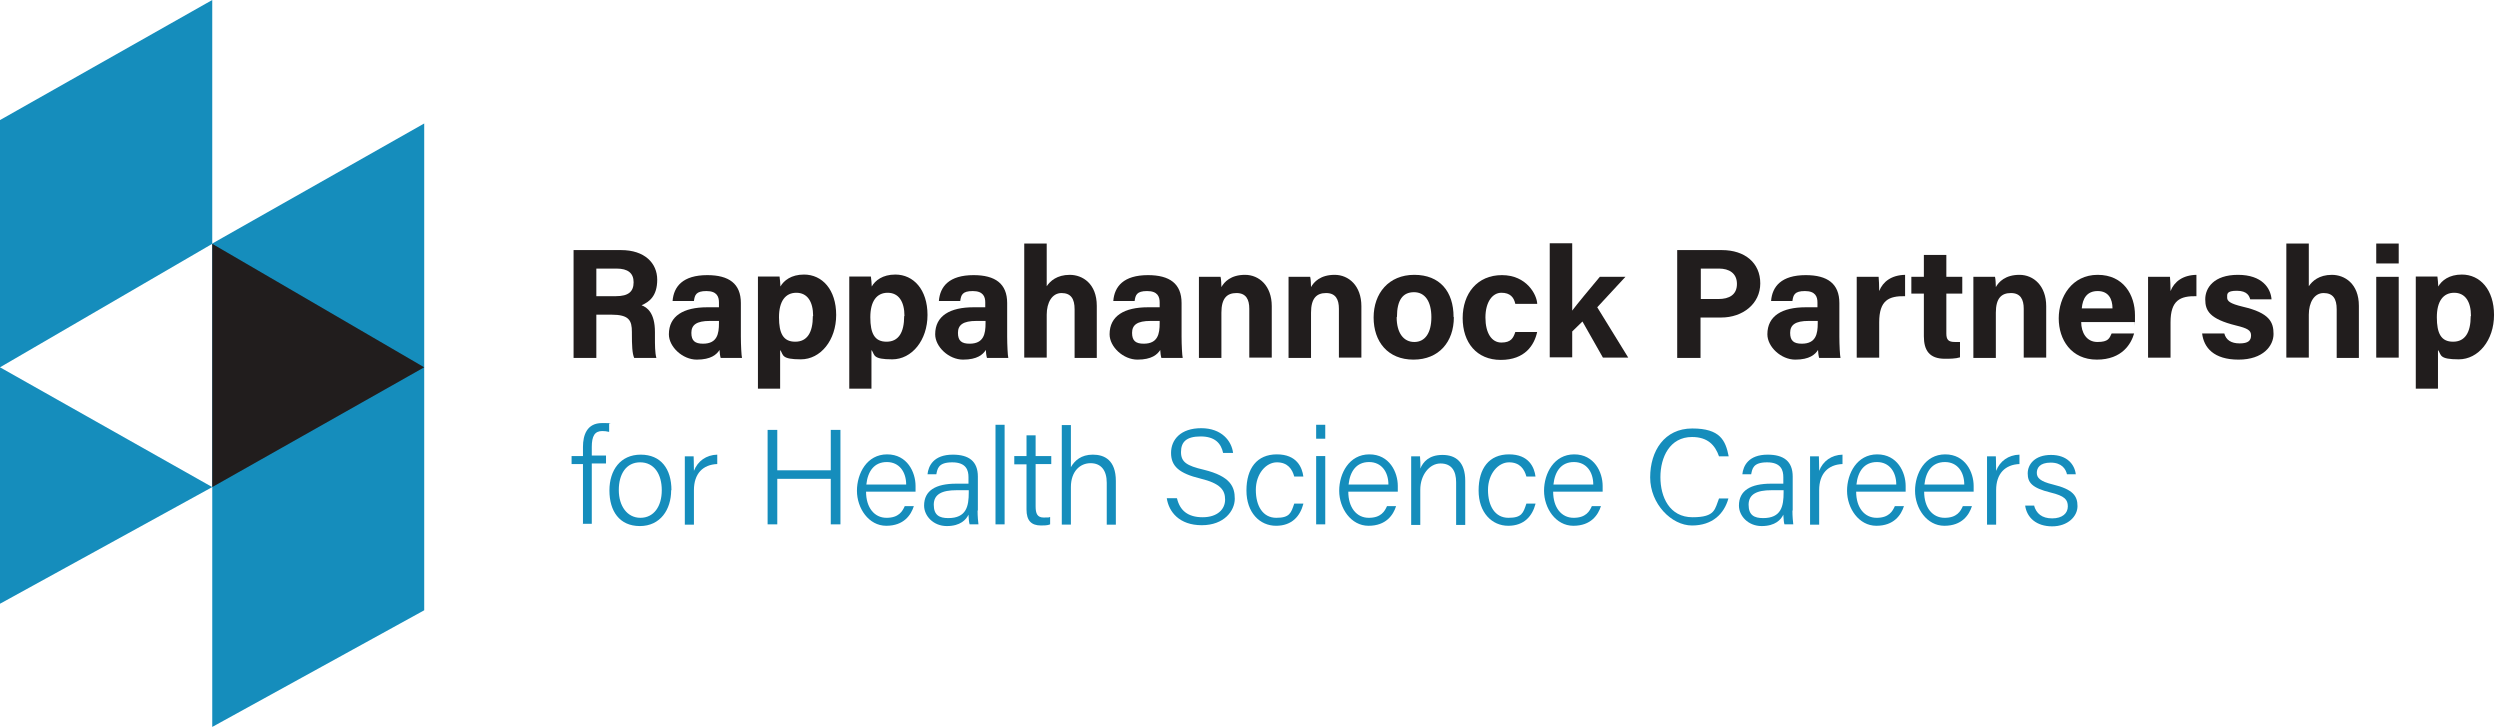 <?xml version="1.0" encoding="UTF-8"?>
<svg xmlns="http://www.w3.org/2000/svg" id="Layer_1" version="1.1" viewBox="0 0 878.7 255.5">
  <defs>
    <style>
      .st0 {
        fill: #211d1d;
      }

      .st1 {
        fill: #158dbc;
      }
    </style>
  </defs>
  <g>
    <path class="st0" d="M209.6,110.6v15.2h-8v-37.9h16.7c8.3,0,12.7,4.6,12.7,10.4s-2.8,7.8-5.5,9c1.9.7,4.7,2.6,4.7,9.4v1.9c0,2.5,0,5.4.5,7.2h-7.8c-.7-1.6-.8-4.5-.8-8.5v-.6c0-4.1-1-6.1-7.2-6.1h-5.4ZM209.6,104.1h6.9c4.5,0,6.2-1.7,6.2-4.9s-2-4.8-6-4.8h-7.1v9.7Z"></path>
    <path class="st0" d="M260.4,118.4c0,2.7.2,6.7.4,7.4h-7.5c-.2-.6-.4-2.1-.4-2.8-1,1.6-3,3.4-8,3.4s-9.8-4.5-9.8-8.9c0-6.5,5.2-9.5,13.5-9.5h4.1v-1.7c0-2-.7-4-4.4-4s-4.1,1.4-4.4,3.5h-7.5c.4-5.1,3.6-9.1,12.2-9.1,7.6,0,11.8,3,11.8,9.8v12ZM252.7,112.8h-3.2c-4.7,0-6.5,1.4-6.5,4.2s1.3,3.8,4.1,3.8c5,0,5.6-3.5,5.6-7.2v-.7Z"></path>
    <path class="st0" d="M274.2,123.2v13.4h-7.8v-32.5c0-2.3,0-4.6,0-6.9h7.6c.1.8.3,2.5.3,3.5,1.2-2.1,3.8-4.2,8.3-4.2,6.4,0,11.3,5.3,11.3,14.2s-5.5,15.6-12.4,15.6-6.1-1.5-7.2-3.2ZM285.8,111.1c0-5.2-2.1-8.2-5.9-8.2s-6.1,2.9-6.1,8.6,1.5,8.6,5.7,8.6,6.2-3.2,6.2-9Z"></path>
    <path class="st0" d="M306.3,123.2v13.4h-7.8v-32.5c0-2.3,0-4.6,0-6.9h7.6c.1.8.3,2.5.3,3.5,1.2-2.1,3.8-4.2,8.3-4.2,6.4,0,11.3,5.3,11.3,14.2s-5.5,15.6-12.4,15.6-6.1-1.5-7.2-3.2ZM317.9,111.1c0-5.2-2.1-8.2-5.9-8.2s-6.1,2.9-6.1,8.6,1.5,8.6,5.7,8.6,6.2-3.2,6.2-9Z"></path>
    <path class="st0" d="M354,118.4c0,2.7.2,6.7.4,7.4h-7.5c-.2-.6-.4-2.1-.4-2.8-1,1.6-3,3.4-8,3.4s-9.8-4.5-9.8-8.9c0-6.5,5.2-9.5,13.5-9.5h4.1v-1.7c0-2-.7-4-4.4-4s-4.1,1.4-4.4,3.5h-7.5c.4-5.1,3.6-9.1,12.2-9.1,7.6,0,11.8,3,11.8,9.8v12ZM346.4,112.8h-3.2c-4.7,0-6.5,1.4-6.5,4.2s1.3,3.8,4.1,3.8c5,0,5.6-3.5,5.6-7.2v-.7Z"></path>
    <path class="st0" d="M367.9,85.6v15c1.2-1.8,3.6-4,8.1-4s9.5,3.1,9.5,10.9v18.3h-7.8v-17.1c0-3.7-1.3-5.7-4.6-5.7s-5.2,3.3-5.2,7.6v15.1h-7.9v-40.1h7.9Z"></path>
    <path class="st0" d="M415.3,118.4c0,2.7.2,6.7.4,7.4h-7.5c-.2-.6-.4-2.1-.4-2.8-1,1.6-3,3.4-8,3.4s-9.8-4.5-9.8-8.9c0-6.5,5.2-9.5,13.5-9.5h4.1v-1.7c0-2-.7-4-4.4-4s-4.1,1.4-4.4,3.5h-7.5c.4-5.1,3.6-9.1,12.2-9.1,7.6,0,11.8,3,11.8,9.8v12ZM407.6,112.8h-3.2c-4.7,0-6.5,1.4-6.5,4.2s1.3,3.8,4.1,3.8c5,0,5.6-3.5,5.6-7.2v-.7Z"></path>
    <path class="st0" d="M421.4,104.5c0-2.4,0-5.1,0-7.2h7.6c.2.7.3,2.7.3,3.6,1-1.8,3.3-4.3,8.3-4.3s9.4,3.9,9.4,11v18.1h-7.9v-17.2c0-3.2-1.1-5.5-4.5-5.5s-5.3,1.9-5.3,6.9v15.9h-7.9v-21.3Z"></path>
    <path class="st0" d="M452.9,104.5c0-2.4,0-5.1,0-7.2h7.6c.2.7.3,2.7.3,3.6,1-1.8,3.3-4.3,8.3-4.3s9.4,3.9,9.4,11v18.1h-7.9v-17.2c0-3.2-1.1-5.5-4.5-5.5s-5.3,1.9-5.3,6.9v15.9h-7.9v-21.3Z"></path>
    <path class="st0" d="M511,111.5c0,8.6-5.2,14.9-14.2,14.9s-14-6.3-14-14.8,5.3-15,14.3-15,13.8,5.9,13.8,14.8ZM490.9,111.5c0,5.5,2.4,8.7,6.2,8.7s6-3.2,6-8.7-2.2-8.8-6.1-8.8-6,2.7-6,8.7Z"></path>
    <path class="st0" d="M540.3,116.6c-1,4.7-4.3,9.9-12.8,9.9s-13.4-6.1-13.4-14.7,5.1-15.1,13.8-15.1,12.3,6.9,12.4,10.1h-7.7c-.5-2.3-1.8-3.9-4.9-3.9s-5.6,3.2-5.6,8.7,2.2,8.8,5.6,8.8,4.2-1.6,4.9-3.7h7.7Z"></path>
    <path class="st0" d="M552.5,109.3c2.1-2.8,5.9-7.3,9.8-12h9l-9.9,10.7,10.9,17.7h-8.9l-7.2-12.7-3.6,3.5v9.1h-7.9v-40.1h7.9v23.7Z"></path>
    <path class="st0" d="M589.5,87.9h15.7c8.1,0,13.5,4.5,13.5,11.7s-6.2,12-13.7,12h-7.3v14.2h-8.2v-37.9ZM597.7,105.1h6.3c3.8,0,6.5-1.5,6.5-5.3s-2.8-5.4-6.3-5.4h-6.4v10.7Z"></path>
    <path class="st0" d="M646.5,118.4c0,2.7.2,6.7.4,7.4h-7.5c-.2-.6-.4-2.1-.4-2.8-1,1.6-3,3.4-8,3.4s-9.8-4.5-9.8-8.9c0-6.5,5.2-9.5,13.5-9.5h4.1v-1.7c0-2-.7-4-4.4-4s-4.1,1.4-4.4,3.5h-7.5c.4-5.1,3.6-9.1,12.2-9.1,7.6,0,11.8,3,11.8,9.8v12ZM638.9,112.8h-3.2c-4.7,0-6.5,1.4-6.5,4.2s1.3,3.8,4.1,3.8c5,0,5.6-3.5,5.6-7.2v-.7Z"></path>
    <path class="st0" d="M652.6,105c0-2.8,0-5.3,0-7.7h7.7c.1.6.2,3.5.2,5,1.3-3.3,4.3-5.6,9.1-5.7v7.5c-5.7-.1-9.1,1.4-9.1,9.2v12.4h-7.9v-20.7Z"></path>
    <path class="st0" d="M671.8,97.3h4.4v-7.7h7.9v7.7h5.6v5.9h-5.6v14c0,2.2.7,3,3,3s1.2,0,1.8,0v5.4c-1.6.5-3.7.5-5.3.5-5.5,0-7.4-3-7.4-7.9v-15h-4.4v-5.9Z"></path>
    <path class="st0" d="M693.6,104.5c0-2.4,0-5.1,0-7.2h7.6c.2.7.3,2.7.3,3.6,1-1.8,3.3-4.3,8.3-4.3s9.4,3.9,9.4,11v18.1h-7.9v-17.2c0-3.2-1.1-5.5-4.5-5.5s-5.3,1.9-5.3,6.9v15.9h-7.9v-21.3Z"></path>
    <path class="st0" d="M731.5,113.2c0,3.6,1.8,7,5.7,7s4.2-1.3,5-3h7.9c-1,3.5-4.1,9.2-13.1,9.2s-13.4-7-13.4-14.5,4.6-15.3,13.7-15.3,13.1,7.1,13.1,14.2,0,1.6-.1,2.4h-18.8ZM742.5,108.4c0-3.3-1.4-6.1-5.2-6.1s-5.3,2.6-5.6,6.1h10.8Z"></path>
    <path class="st0" d="M755,105c0-2.8,0-5.3,0-7.7h7.7c.1.6.2,3.5.2,5,1.3-3.3,4.3-5.6,9.1-5.7v7.5c-5.7-.1-9.1,1.4-9.1,9.2v12.4h-7.9v-20.7Z"></path>
    <path class="st0" d="M781.8,117.2c.6,2.3,2.4,3.5,5.4,3.5s4-1,4-2.8-1.2-2.5-5.3-3.5c-9.3-2.3-10.8-5.2-10.8-9.2s3-8.6,11.5-8.6,11.5,4.7,11.8,8.6h-7.5c-.3-1.1-1-3-4.7-3s-3.4,1.2-3.4,2.4.9,2.1,5.5,3.2c9.5,2.2,10.8,5.5,10.8,9.6s-3.6,9-12.3,9-12.2-4.2-12.8-9.2h7.7Z"></path>
    <path class="st0" d="M811.5,85.6v15c1.2-1.8,3.6-4,8.1-4s9.5,3.1,9.5,10.9v18.3h-7.8v-17.1c0-3.7-1.3-5.7-4.6-5.7s-5.2,3.3-5.2,7.6v15.1h-7.9v-40.1h7.9Z"></path>
    <path class="st0" d="M835.2,85.6h7.9v7h-7.9v-7ZM835.2,97.3h7.9v28.4h-7.9v-28.4Z"></path>
    <path class="st0" d="M856.9,123.2v13.4h-7.8v-32.5c0-2.3,0-4.6,0-6.9h7.6c.1.8.3,2.5.3,3.5,1.2-2.1,3.8-4.2,8.3-4.2,6.4,0,11.3,5.3,11.3,14.2s-5.5,15.6-12.4,15.6-6.1-1.5-7.2-3.2ZM868.5,111.1c0-5.2-2.1-8.2-5.9-8.2s-6.1,2.9-6.1,8.6,1.5,8.6,5.7,8.6,6.2-3.2,6.2-9Z"></path>
  </g>
  <g>
    <path class="st1" d="M204.9,184.3v-21.2h-4v-2.8h4v-3.2c0-4.2,1.4-8.4,6.7-8.4s1.9.1,2.5.3v2.8c-.7-.2-1.7-.3-2.4-.3-2.7,0-3.7,1.8-3.7,5.6v3h5v2.8h-5v21.2h-3.2Z"></path>
    <path class="st1" d="M235.9,172.3c0,6.8-3.8,12.6-11,12.6s-10.7-5.3-10.7-12.5,3.9-12.6,11-12.6,10.8,5,10.8,12.5ZM217.5,172.3c0,5.5,2.9,9.7,7.6,9.7s7.5-4,7.5-9.7-2.7-9.8-7.6-9.8-7.5,4.1-7.5,9.7Z"></path>
    <path class="st1" d="M240.7,166.9c0-3.7,0-5.5,0-6.5h3.1c0,.7.1,2.4.1,5.1,1.3-3.4,4.3-5.6,8.2-5.7v3.3c-5,.2-8.2,3.3-8.2,9.2v12.1h-3.2v-17.4Z"></path>
    <path class="st1" d="M269.8,151.1h3.4v14.2h18.8v-14.2h3.4v33.2h-3.4v-16h-18.8v16h-3.4v-33.2Z"></path>
    <path class="st1" d="M304.4,172.8c0,5.6,2.9,9.2,7.2,9.2s5.6-2.3,6.4-4.1h3.2c-1,3.1-3.5,6.9-9.7,6.9s-10.3-6.2-10.3-12.3,3.5-12.8,10.6-12.8,10,6.3,10,11.1,0,1.3,0,2h-17.3ZM318.5,170.3c0-4.4-2.4-7.9-6.8-7.9s-6.7,3.2-7.2,7.9h13.9Z"></path>
    <path class="st1" d="M343.6,179.4c0,2.1.2,4.1.3,4.9h-3.1c-.2-.6-.3-1.6-.4-3.4-.8,1.7-2.8,4-7.6,4s-8-3.6-8-7.2c0-5.3,4.1-7.7,11.3-7.7h4.3v-2.3c0-2.3-.7-5.2-5.7-5.2s-5.2,2.3-5.6,4.2h-3.1c.3-2.9,2.1-6.9,8.9-6.9,5.6,0,8.8,2.3,8.8,7.7v12ZM340.5,172.3h-4.3c-5.1,0-8,1.4-8,5.1s2,4.7,5.1,4.7c6.4,0,7.2-4.2,7.2-9v-.8Z"></path>
    <path class="st1" d="M349.9,184.3v-35h3.2v35h-3.2Z"></path>
    <path class="st1" d="M356.5,160.3h4.3v-7.3h3.2v7.3h5.5v2.8h-5.5v14.9c0,2.5.6,3.9,2.8,3.9s1.6,0,2.3-.2v2.6c-.9.4-2.2.4-3.2.4-3.4,0-5.1-1.7-5.1-5.6v-15.9h-4.3v-2.8Z"></path>
    <path class="st1" d="M376.4,149.3v14.9c1.3-2.3,3.6-4.4,7.7-4.4s8.1,1.9,8.1,9.3v15.3h-3.2v-14.7c0-4.4-2-6.9-5.7-6.9s-6.9,2.9-6.9,8.4v13.2h-3.2v-35h3.2Z"></path>
    <path class="st1" d="M413.7,175.2c1,4.2,3.8,6.6,9,6.6s7.9-2.8,7.9-6.2-1.7-5.7-8.7-7.4c-7.4-1.8-10.3-4.3-10.3-9s3.4-8.7,10.6-8.7,10.7,4.5,11.2,8.7h-3.5c-.7-3.3-2.8-5.8-7.9-5.8s-6.9,2-6.9,5.5,2,4.8,8,6.2c9.4,2.3,10.9,6,10.9,10.2s-3.7,9.3-11.6,9.3-11.6-4.7-12.3-9.5h3.5Z"></path>
    <path class="st1" d="M458.1,177.1c-1.1,4.2-3.9,7.7-9.6,7.7s-10.4-4.6-10.4-12.4,3.7-12.7,10.7-12.7,8.9,4.6,9.3,7.8h-3.2c-.7-2.6-2.3-5-6.1-5s-7.4,4-7.4,9.7,2.5,9.8,7.2,9.8,5.2-1.7,6.3-5h3.2Z"></path>
    <path class="st1" d="M462.6,149.3h3.2v4.9h-3.2v-4.9ZM462.6,160.3h3.2v24h-3.2v-24Z"></path>
    <path class="st1" d="M473.9,172.8c0,5.6,2.9,9.2,7.2,9.2s5.6-2.3,6.4-4.1h3.2c-1,3.1-3.5,6.9-9.7,6.9s-10.3-6.2-10.3-12.3,3.5-12.8,10.6-12.8,10,6.3,10,11.1,0,1.3,0,2h-17.3ZM488,170.3c0-4.4-2.4-7.9-6.8-7.9s-6.7,3.2-7.2,7.9h13.9Z"></path>
    <path class="st1" d="M496,166.4c0-2.1,0-4.1,0-6h3.1c.1.7.2,3.6.1,4.3,1-2.3,3-4.8,7.8-4.8s8,2.6,8,9.1v15.5h-3.2v-15c0-4-1.6-6.6-5.5-6.6s-7.1,4.1-7.1,9.2v12.4h-3.2v-17.9Z"></path>
    <path class="st1" d="M539.7,177.1c-1.1,4.2-3.9,7.7-9.6,7.7s-10.4-4.6-10.4-12.4,3.7-12.7,10.7-12.7,8.9,4.6,9.3,7.8h-3.2c-.7-2.6-2.3-5-6.1-5s-7.4,4-7.4,9.7,2.5,9.8,7.2,9.8,5.2-1.7,6.3-5h3.2Z"></path>
    <path class="st1" d="M545.9,172.8c0,5.6,2.9,9.2,7.2,9.2s5.6-2.3,6.4-4.1h3.2c-1,3.1-3.5,6.9-9.7,6.9s-10.3-6.2-10.3-12.3,3.5-12.8,10.6-12.8,10,6.3,10,11.1,0,1.3,0,2h-17.3ZM560,170.3c0-4.4-2.4-7.9-6.8-7.9s-6.7,3.2-7.2,7.9h13.9Z"></path>
    <path class="st1" d="M607.5,175.2c-1.5,5.4-5.6,9.5-12.8,9.5s-14.7-7.6-14.7-16.9,5-17.2,14.8-17.2,11.7,4.2,12.8,9.8h-3.4c-1.4-4-4-6.8-9.5-6.8-7.8,0-11.1,7.1-11.1,14.1s3.2,14.1,11.3,14.1,7.8-2.9,9.3-6.6h3.4Z"></path>
    <path class="st1" d="M630,179.4c0,2.1.2,4.1.3,4.9h-3.1c-.2-.6-.3-1.6-.4-3.4-.8,1.7-2.8,4-7.6,4s-8-3.6-8-7.2c0-5.3,4.1-7.7,11.3-7.7h4.3v-2.3c0-2.3-.7-5.2-5.7-5.2s-5.2,2.3-5.6,4.2h-3.1c.3-2.9,2.1-6.9,8.9-6.9,5.6,0,8.8,2.3,8.8,7.7v12ZM626.9,172.3h-4.3c-5.1,0-8,1.4-8,5.1s2,4.7,5.1,4.7c6.4,0,7.2-4.2,7.2-9v-.8Z"></path>
    <path class="st1" d="M636.2,166.9c0-3.7,0-5.5,0-6.5h3.1c0,.7.1,2.4.1,5.1,1.3-3.4,4.3-5.6,8.2-5.7v3.3c-5,.2-8.2,3.3-8.2,9.2v12.1h-3.2v-17.4Z"></path>
    <path class="st1" d="M652.4,172.8c0,5.6,2.9,9.2,7.2,9.2s5.6-2.3,6.4-4.1h3.2c-1,3.1-3.5,6.9-9.7,6.9s-10.3-6.2-10.3-12.3,3.5-12.8,10.6-12.8,10,6.3,10,11.1,0,1.3,0,2h-17.3ZM666.5,170.3c0-4.4-2.4-7.9-6.8-7.9s-6.7,3.2-7.2,7.9h13.9Z"></path>
    <path class="st1" d="M676.3,172.8c0,5.6,2.9,9.2,7.2,9.2s5.6-2.3,6.4-4.1h3.2c-1,3.1-3.5,6.9-9.7,6.9s-10.3-6.2-10.3-12.3,3.5-12.8,10.6-12.8,10,6.3,10,11.1,0,1.3,0,2h-17.3ZM690.4,170.3c0-4.4-2.4-7.9-6.8-7.9s-6.7,3.2-7.2,7.9h13.9Z"></path>
    <path class="st1" d="M698.4,166.9c0-3.7,0-5.5,0-6.5h3.1c0,.7.1,2.4.1,5.1,1.3-3.4,4.3-5.6,8.2-5.7v3.3c-5,.2-8.2,3.3-8.2,9.2v12.1h-3.2v-17.4Z"></path>
    <path class="st1" d="M714.9,177.6c.8,2.9,2.8,4.6,6.4,4.6s5.5-1.8,5.5-4.2-1.1-3.7-6.1-4.9c-6.5-1.6-8-3.5-8-6.7s2.5-6.5,8.2-6.5,8.3,3.4,8.7,6.8h-3.1c-.4-1.8-1.8-4.1-5.7-4.1s-4.9,1.9-4.9,3.6,1.1,3,5.7,4.1c7,1.7,8.6,4,8.6,7.6s-3.4,7.1-8.9,7.1-8.9-3-9.5-7.3h3.2Z"></path>
  </g>
  <polygon class="st1" points="74.6 85.6 149.1 43.4 149.1 214.5 74.6 255.5 74.6 85.6"></polygon>
  <g>
    <polygon class="st1" points="74.6 0 0 42.2 0 129.1 74.6 85.7 74.6 0"></polygon>
    <polygon class="st1" points="74.6 171.2 0 129.1 0 212.2 74.6 171.2"></polygon>
  </g>
  <polygon class="st0" points="149.1 129.1 74.6 85.7 74.6 171.2 149.1 129.1"></polygon>
</svg>
